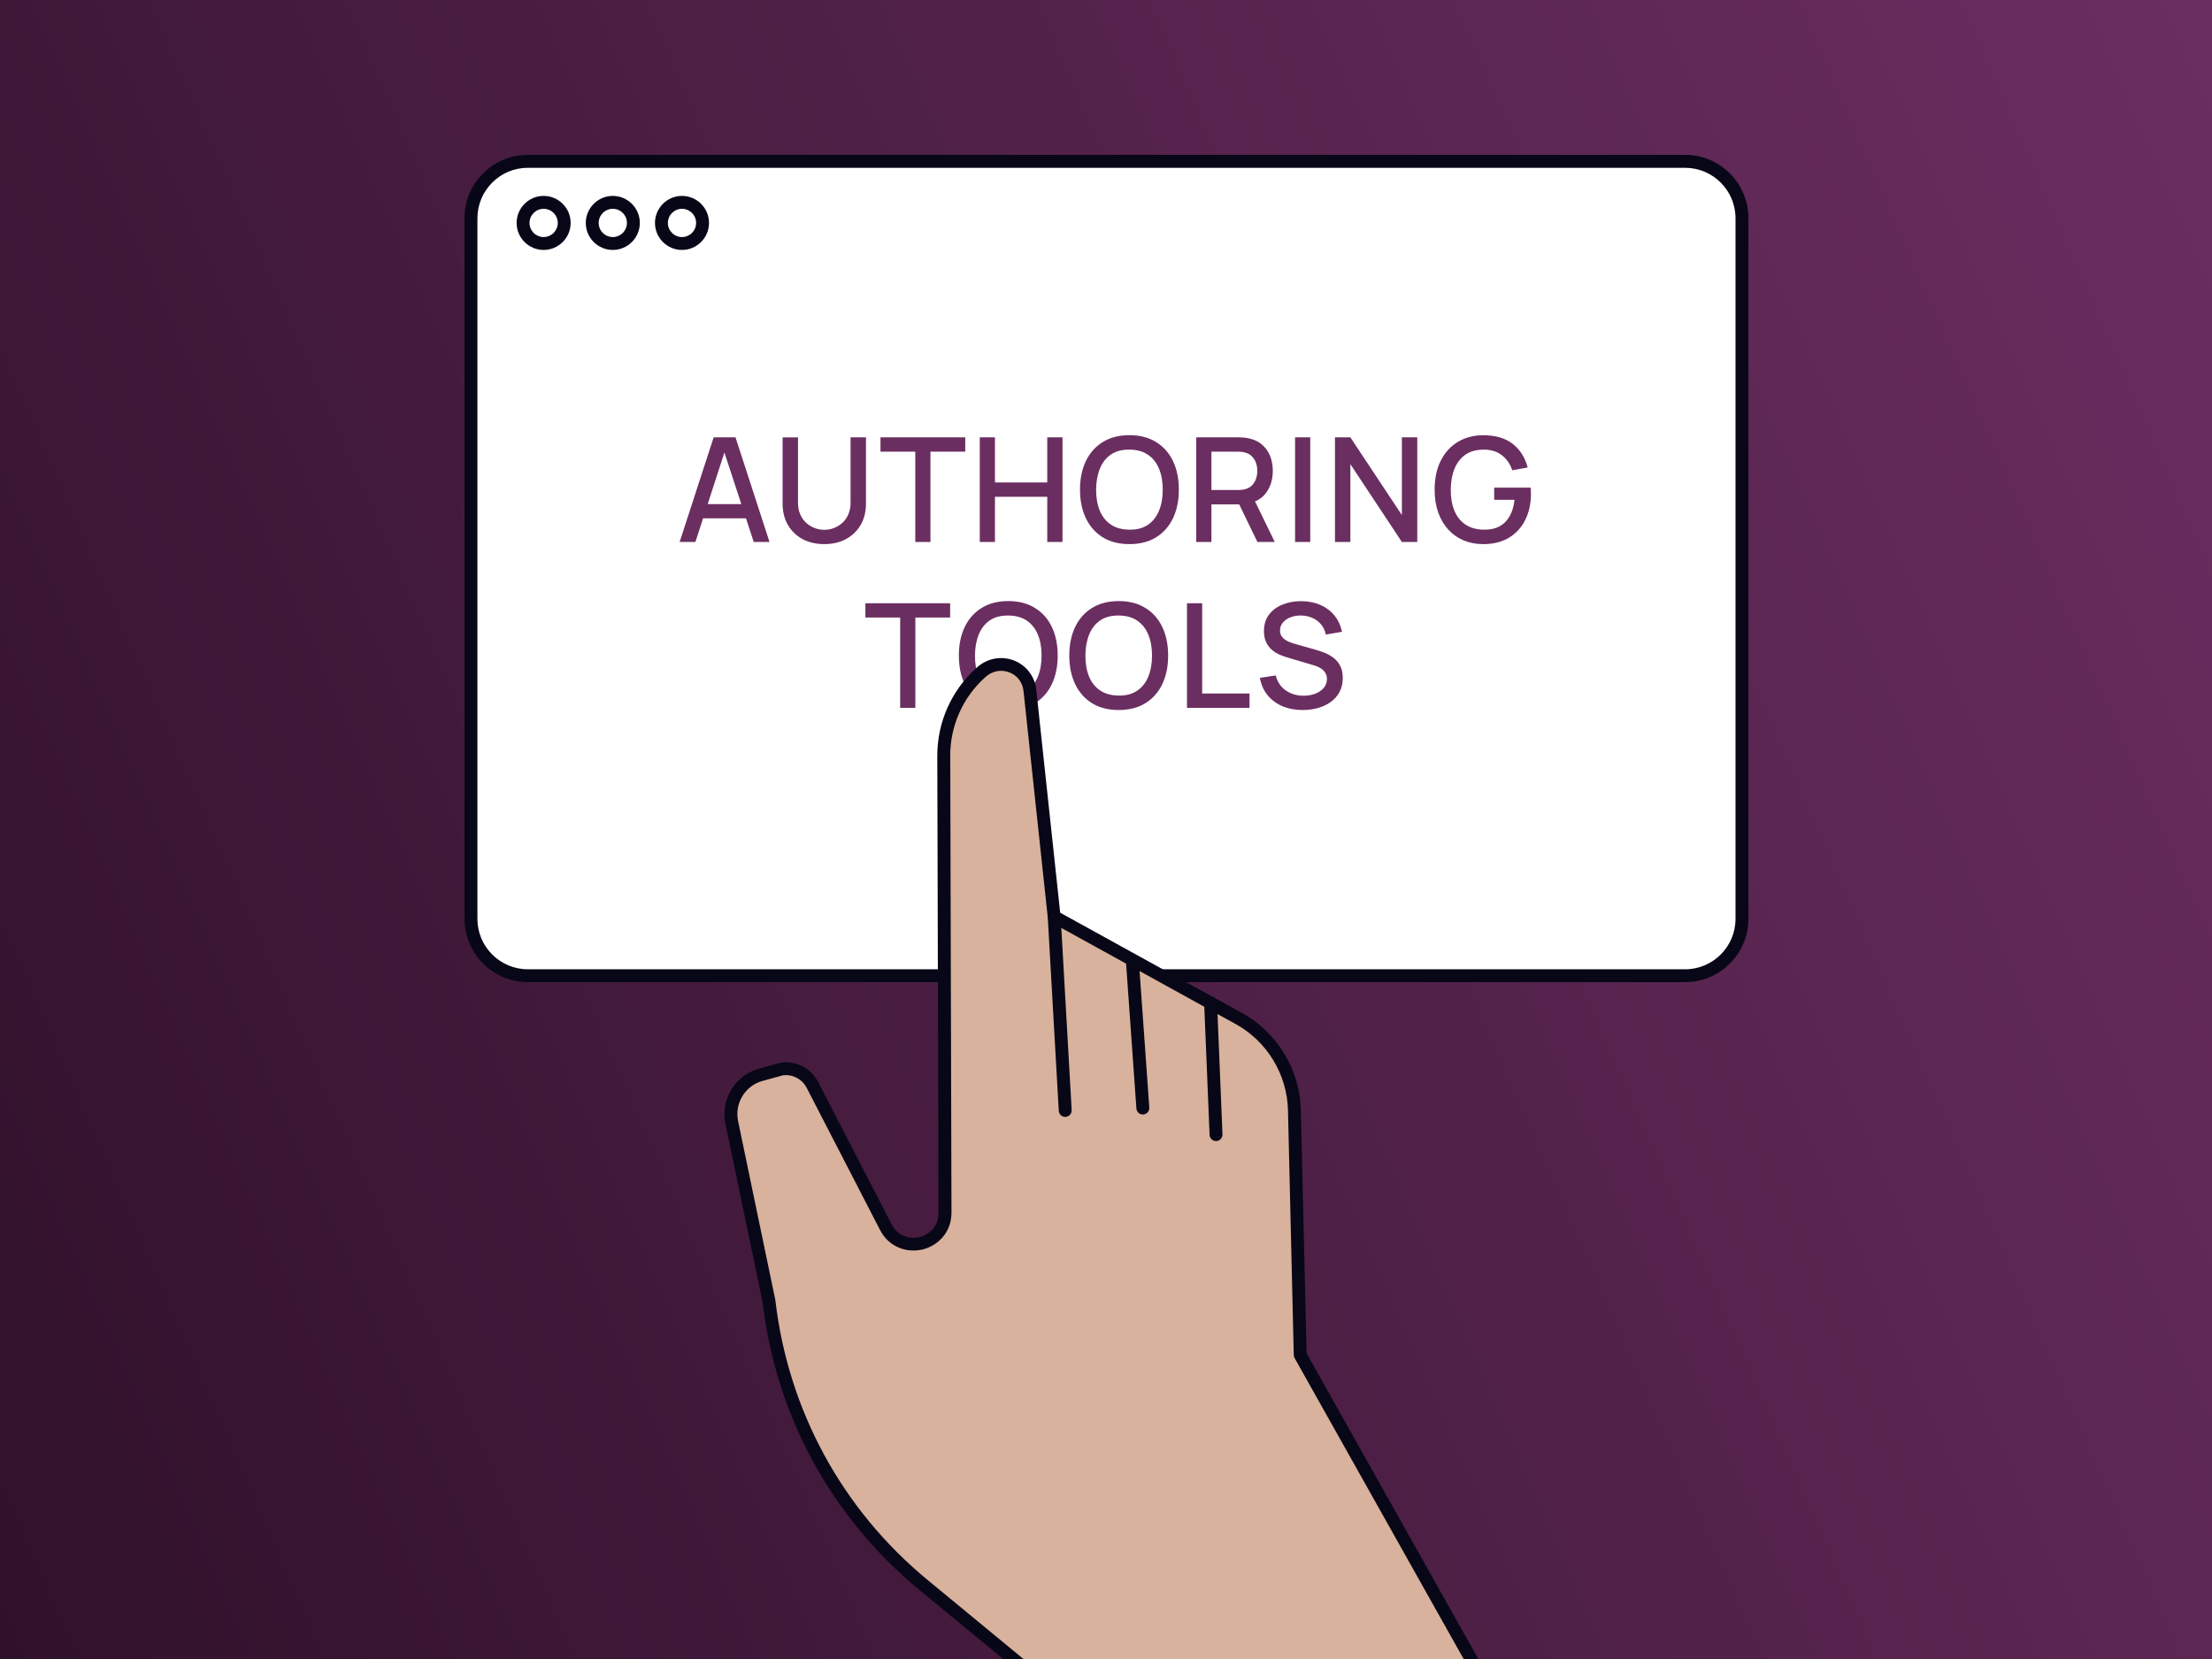 <svg width="800" height="600" viewBox="0 0 800 600" fill="none" xmlns="http://www.w3.org/2000/svg">
<rect x="0" y="0" width="800" height="600" fill="#808080" stroke="none"/>
<g clip-path="url(#clip0_882_388)">
<rect width="800" height="600" fill="url(#paint0_linear_882_388)"/>
<path d="M609.435 58.332H190.895C179.536 58.332 170.328 67.54 170.328 78.898V332.275C170.328 343.633 179.536 352.841 190.895 352.841H609.435C620.793 352.841 630.002 343.633 630.002 332.275V78.898C630.002 67.54 620.793 58.332 609.435 58.332Z" fill="white"/>
<path d="M609.438 355.197H190.899C178.284 355.197 168 344.937 168 332.298V78.899C168 66.283 178.26 56 190.899 56H609.438C622.054 56 632.337 66.26 632.337 78.899V332.298C632.337 344.913 622.077 355.197 609.438 355.197ZM190.899 60.687C180.849 60.687 172.664 68.872 172.664 78.922V332.322C172.664 342.372 180.849 350.556 190.899 350.556H609.438C619.489 350.556 627.673 342.372 627.673 332.322V78.922C627.673 68.872 619.489 60.687 609.438 60.687H190.899Z" fill="#080717"/>
<path d="M196.614 90.394C191.227 90.394 186.844 86.01 186.844 80.624C186.844 75.237 191.227 70.853 196.614 70.853C202 70.853 206.384 75.237 206.384 80.624C206.384 86.01 202 90.394 196.614 90.394ZM196.614 75.517C193.792 75.517 191.507 77.802 191.507 80.624C191.507 83.445 193.792 85.731 196.614 85.731C199.435 85.731 201.721 83.445 201.721 80.624C201.721 77.802 199.435 75.517 196.614 75.517Z" fill="#080717"/>
<path d="M221.63 90.394C216.243 90.394 211.859 86.01 211.859 80.624C211.859 75.237 216.243 70.853 221.63 70.853C227.016 70.853 231.4 75.237 231.4 80.624C231.4 86.01 227.016 90.394 221.63 90.394ZM221.63 75.517C218.808 75.517 216.523 77.802 216.523 80.624C216.523 83.445 218.808 85.731 221.63 85.731C224.451 85.731 226.737 83.445 226.737 80.624C226.737 77.802 224.451 75.517 221.63 75.517Z" fill="#080717"/>
<path d="M246.653 90.394C241.267 90.394 236.883 86.01 236.883 80.624C236.883 75.237 241.267 70.853 246.653 70.853C252.04 70.853 256.424 75.237 256.424 80.624C256.424 86.01 252.04 90.394 246.653 90.394ZM246.653 75.517C243.832 75.517 241.546 77.802 241.546 80.624C241.546 83.445 243.832 85.731 246.653 85.731C249.475 85.731 251.76 83.445 251.76 80.624C251.76 77.802 249.475 75.517 246.653 75.517Z" fill="#080717"/>
<path d="M245.807 196L258.101 158.174H266.007L278.301 196H272.6L261.279 161.484H262.697L251.507 196H245.807ZM252.19 187.463V182.314H271.944V187.463H252.19ZM298.116 196.788C295.156 196.788 292.538 196.184 290.262 194.976C288.003 193.75 286.234 192.042 284.955 189.853C283.677 187.647 283.038 185.055 283.038 182.078V158.2L288.607 158.174V181.789C288.607 183.4 288.878 184.819 289.421 186.044C289.964 187.27 290.691 188.295 291.601 189.118C292.512 189.941 293.528 190.563 294.648 190.983C295.787 191.403 296.942 191.613 298.116 191.613C299.306 191.613 300.462 191.403 301.583 190.983C302.721 190.545 303.746 189.915 304.656 189.092C305.567 188.268 306.285 187.244 306.81 186.018C307.353 184.792 307.625 183.383 307.625 181.789V158.174H313.193V182.078C313.193 185.038 312.554 187.621 311.276 189.827C309.998 192.034 308.22 193.75 305.944 194.976C303.684 196.184 301.075 196.788 298.116 196.788ZM331.022 196V163.349H318.44V158.174H349.095V163.349H336.512V196H331.022ZM354.349 196V158.174H359.839V174.487H378.752V158.174H384.268V196H378.752V179.661H359.839V196H354.349ZM408.485 196.788C404.703 196.788 401.481 195.965 398.819 194.319C396.157 192.655 394.117 190.344 392.698 187.384C391.297 184.425 390.597 180.992 390.597 177.087C390.597 173.182 391.297 169.75 392.698 166.79C394.117 163.831 396.157 161.528 398.819 159.882C401.481 158.218 404.703 157.386 408.485 157.386C412.25 157.386 415.464 158.218 418.126 159.882C420.805 161.528 422.845 163.831 424.246 166.79C425.647 169.75 426.348 173.182 426.348 177.087C426.348 180.992 425.647 184.425 424.246 187.384C422.845 190.344 420.805 192.655 418.126 194.319C415.464 195.965 412.25 196.788 408.485 196.788ZM408.485 191.561C411.165 191.596 413.389 191.009 415.157 189.801C416.944 188.575 418.283 186.876 419.176 184.705C420.07 182.516 420.516 179.977 420.516 177.087C420.516 174.198 420.07 171.676 419.176 169.522C418.283 167.35 416.944 165.661 415.157 164.452C413.389 163.244 411.165 162.631 408.485 162.613C405.806 162.578 403.573 163.165 401.787 164.373C400.018 165.582 398.687 167.28 397.794 169.469C396.901 171.658 396.446 174.198 396.428 177.087C396.411 179.977 396.849 182.507 397.742 184.679C398.635 186.832 399.975 188.514 401.761 189.722C403.564 190.93 405.806 191.543 408.485 191.561ZM432.638 196V158.174H447.926C448.294 158.174 448.749 158.192 449.292 158.227C449.835 158.244 450.351 158.297 450.842 158.384C452.943 158.717 454.694 159.435 456.095 160.538C457.514 161.642 458.573 163.034 459.274 164.715C459.974 166.396 460.324 168.252 460.324 170.284C460.324 173.296 459.554 175.896 458.013 178.085C456.472 180.257 454.16 181.614 451.078 182.157L448.845 182.419H438.128V196H432.638ZM454.756 196L447.295 180.607L452.838 179.189L461.034 196H454.756ZM438.128 177.218H447.716C448.066 177.218 448.451 177.201 448.871 177.166C449.309 177.131 449.721 177.07 450.106 176.982C451.227 176.719 452.129 176.238 452.812 175.537C453.495 174.819 453.985 173.996 454.283 173.068C454.58 172.14 454.729 171.212 454.729 170.284C454.729 169.356 454.58 168.436 454.283 167.526C453.985 166.597 453.495 165.783 452.812 165.083C452.129 164.365 451.227 163.874 450.106 163.612C449.721 163.507 449.309 163.437 448.871 163.401C448.451 163.366 448.066 163.349 447.716 163.349H438.128V177.218ZM468.383 196V158.174H473.873V196H468.383ZM482.812 196V158.174H488.381L507.005 186.281V158.174H512.573V196H507.005L488.381 167.867V196H482.812ZM536.427 196.788C533.888 196.788 531.55 196.35 529.414 195.475C527.277 194.582 525.421 193.286 523.845 191.587C522.269 189.888 521.043 187.822 520.168 185.388C519.292 182.954 518.854 180.187 518.854 177.087C518.854 173.007 519.598 169.504 521.087 166.58C522.576 163.638 524.642 161.379 527.286 159.803C529.931 158.209 532.978 157.412 536.427 157.412C540.876 157.412 544.422 158.446 547.066 160.512C549.728 162.578 551.54 165.433 552.503 169.075L546.935 170.074C546.164 167.814 544.921 166.011 543.205 164.662C541.488 163.314 539.334 162.631 536.743 162.613C534.063 162.596 531.831 163.191 530.044 164.4C528.276 165.608 526.945 167.307 526.052 169.496C525.159 171.667 524.703 174.198 524.686 177.087C524.668 179.977 525.106 182.507 525.999 184.679C526.892 186.832 528.232 188.514 530.018 189.722C531.822 190.93 534.063 191.543 536.743 191.561C538.897 191.596 540.744 191.202 542.285 190.379C543.844 189.538 545.078 188.312 545.989 186.701C546.9 185.09 547.486 183.111 547.749 180.765H540.394V176.352H553.58C553.615 176.667 553.642 177.087 553.659 177.612C553.677 178.12 553.686 178.444 553.686 178.584C553.686 182.087 553.011 185.213 551.663 187.962C550.314 190.711 548.353 192.874 545.779 194.45C543.205 196.009 540.087 196.788 536.427 196.788ZM325.559 256V223.349H312.976V218.174H343.631V223.349H331.049V256H325.559ZM364.672 256.788C360.89 256.788 357.668 255.965 355.006 254.319C352.344 252.655 350.304 250.344 348.885 247.384C347.484 244.425 346.784 240.992 346.784 237.087C346.784 233.182 347.484 229.75 348.885 226.79C350.304 223.831 352.344 221.528 355.006 219.882C357.668 218.218 360.89 217.386 364.672 217.386C368.437 217.386 371.651 218.218 374.313 219.882C376.992 221.528 379.032 223.831 380.433 226.79C381.834 229.75 382.534 233.182 382.534 237.087C382.534 240.992 381.834 244.425 380.433 247.384C379.032 250.344 376.992 252.655 374.313 254.319C371.651 255.965 368.437 256.788 364.672 256.788ZM364.672 251.561C367.352 251.596 369.576 251.009 371.344 249.801C373.131 248.575 374.47 246.876 375.363 244.705C376.256 242.516 376.703 239.977 376.703 237.087C376.703 234.198 376.256 231.676 375.363 229.522C374.47 227.35 373.131 225.661 371.344 224.452C369.576 223.244 367.352 222.631 364.672 222.613C361.993 222.578 359.76 223.165 357.974 224.373C356.205 225.582 354.874 227.28 353.981 229.469C353.088 231.658 352.633 234.198 352.615 237.087C352.598 239.977 353.036 242.507 353.929 244.679C354.822 246.832 356.161 248.514 357.948 249.722C359.751 250.93 361.993 251.543 364.672 251.561ZM404.612 256.788C400.829 256.788 397.607 255.965 394.945 254.319C392.283 252.655 390.243 250.344 388.825 247.384C387.424 244.425 386.723 240.992 386.723 237.087C386.723 233.182 387.424 229.75 388.825 226.79C390.243 223.831 392.283 221.528 394.945 219.882C397.607 218.218 400.829 217.386 404.612 217.386C408.377 217.386 411.59 218.218 414.252 219.882C416.932 221.528 418.972 223.831 420.373 226.79C421.774 229.75 422.474 233.182 422.474 237.087C422.474 240.992 421.774 244.425 420.373 247.384C418.972 250.344 416.932 252.655 414.252 254.319C411.59 255.965 408.377 256.788 404.612 256.788ZM404.612 251.561C407.291 251.596 409.515 251.009 411.284 249.801C413.07 248.575 414.41 246.876 415.303 244.705C416.196 242.516 416.643 239.977 416.643 237.087C416.643 234.198 416.196 231.676 415.303 229.522C414.41 227.35 413.07 225.661 411.284 224.452C409.515 223.244 407.291 222.631 404.612 222.613C401.933 222.578 399.7 223.165 397.914 224.373C396.145 225.582 394.814 227.28 393.921 229.469C393.028 231.658 392.572 234.198 392.555 237.087C392.537 239.977 392.975 242.507 393.868 244.679C394.761 246.832 396.101 248.514 397.887 249.722C399.691 250.93 401.933 251.543 404.612 251.561ZM429.29 256V218.174H434.78V250.825H451.906V256H429.29ZM471.129 256.788C468.415 256.788 465.963 256.324 463.774 255.396C461.602 254.45 459.807 253.111 458.389 251.377C456.988 249.626 456.077 247.55 455.657 245.151L461.383 244.284C461.961 246.596 463.17 248.4 465.008 249.696C466.847 250.974 468.992 251.613 471.444 251.613C472.968 251.613 474.369 251.377 475.647 250.904C476.925 250.414 477.95 249.722 478.72 248.829C479.508 247.918 479.902 246.832 479.902 245.572C479.902 244.889 479.78 244.284 479.535 243.759C479.307 243.234 478.983 242.778 478.563 242.393C478.16 241.99 477.661 241.649 477.065 241.369C476.488 241.071 475.848 240.817 475.148 240.607L465.455 237.744C464.509 237.464 463.546 237.105 462.566 236.667C461.585 236.211 460.683 235.625 459.86 234.907C459.054 234.171 458.398 233.269 457.89 232.201C457.382 231.116 457.128 229.802 457.128 228.261C457.128 225.932 457.723 223.962 458.914 222.351C460.123 220.722 461.751 219.496 463.8 218.673C465.849 217.833 468.143 217.412 470.682 217.412C473.239 217.447 475.524 217.903 477.538 218.778C479.57 219.654 481.251 220.915 482.582 222.561C483.93 224.19 484.858 226.168 485.366 228.497L479.482 229.496C479.219 228.077 478.659 226.86 477.801 225.844C476.943 224.811 475.892 224.023 474.649 223.48C473.405 222.92 472.057 222.631 470.604 222.613C469.203 222.578 467.915 222.789 466.742 223.244C465.586 223.699 464.658 224.338 463.958 225.161C463.275 225.984 462.933 226.93 462.933 227.998C462.933 229.049 463.24 229.898 463.853 230.546C464.466 231.194 465.219 231.711 466.112 232.096C467.022 232.464 467.924 232.77 468.817 233.016L475.805 234.986C476.68 235.231 477.67 235.564 478.773 235.984C479.894 236.387 480.971 236.956 482.004 237.691C483.055 238.427 483.921 239.407 484.604 240.633C485.287 241.842 485.629 243.365 485.629 245.204C485.629 247.113 485.244 248.794 484.473 250.247C483.702 251.683 482.643 252.892 481.295 253.872C479.964 254.835 478.423 255.562 476.671 256.053C474.92 256.543 473.073 256.788 471.129 256.788Z" fill="#6B2E61"/>
<path d="M278.149 470.651C282.812 510.759 302.819 547.508 333.972 573.181L372.471 604.918H534.766L470.244 490.052L468.146 401.512C467.819 387.685 460.171 375.046 448.045 368.377L381.239 331.534C381.239 331.534 375.642 279.535 372.471 249.664C371.561 241.129 361.371 237.258 354.935 243.065L354.563 243.391C346.098 251.04 341.294 261.906 341.317 273.309L341.761 438.612C341.784 450.504 325.834 454.398 320.378 443.835L293.818 392.372C291.72 388.291 287.243 385.982 282.695 386.635L275.164 388.711C267.655 390.763 263.038 398.318 264.624 405.943L278.102 470.674L278.149 470.651Z" fill="#D8B29C"/>
<path d="M385.252 403.938C384.017 403.938 382.991 402.982 382.921 401.746L378.933 331.651C378.863 330.369 379.842 329.273 381.125 329.18C382.454 329.133 383.504 330.089 383.597 331.372L387.584 401.466C387.654 402.749 386.675 403.845 385.392 403.938C385.346 403.938 385.299 403.938 385.252 403.938Z" fill="#080717"/>
<path d="M413.327 403.075C412.114 403.075 411.088 402.142 410.995 400.906L407.217 347.811C407.124 346.528 408.104 345.409 409.386 345.316C410.645 345.246 411.787 346.202 411.881 347.484L415.659 400.58C415.752 401.862 414.773 402.982 413.49 403.075C413.443 403.075 413.373 403.075 413.327 403.075Z" fill="#080717"/>
<path d="M439.792 412.683C438.556 412.683 437.507 411.703 437.46 410.444L435.548 363.924C435.502 362.642 436.504 361.546 437.787 361.499C439.069 361.452 440.165 362.455 440.212 363.738L442.124 410.258C442.17 411.54 441.168 412.636 439.885 412.683C439.862 412.683 439.815 412.683 439.792 412.683Z" fill="#080717"/>
<path d="M534.766 607.227C533.95 607.227 533.157 606.807 532.737 606.038L468.216 491.172C468.029 490.845 467.936 490.472 467.912 490.076L465.814 401.536C465.511 388.571 458.258 376.633 446.926 370.383L380.119 333.54C379.443 333.167 379 332.514 378.93 331.745C378.93 331.745 373.333 279.745 370.162 249.874C369.836 246.773 367.9 244.255 365.009 243.159C362.071 242.039 358.899 242.646 356.521 244.768L356.148 245.094C348.196 252.276 343.649 262.559 343.672 273.263L344.116 438.566C344.116 446.004 338.892 450.598 333.692 451.881C328.492 453.14 321.73 451.484 318.302 444.885L291.743 393.422C290.11 390.274 286.683 388.455 283.162 388.898L275.793 390.927C269.497 392.652 265.603 399.018 266.932 405.431L280.41 470.162C285.05 510.083 304.591 545.946 335.441 571.387L373.939 603.123C374.942 603.939 375.082 605.408 374.266 606.411C373.45 607.413 371.981 607.553 370.978 606.737L332.48 575.001C300.697 548.815 280.573 511.855 275.817 470.932L262.362 406.41C260.52 397.596 265.883 388.851 274.557 386.473L282.089 384.398C282.089 384.398 282.275 384.351 282.369 384.328C287.895 383.535 293.328 386.356 295.893 391.323L322.453 442.786C324.855 447.427 329.402 448.173 332.573 447.403C335.744 446.634 339.452 443.859 339.429 438.636L338.985 273.333C338.962 261.3 344.069 249.758 353 241.69L353.373 241.363C357.011 238.075 362.094 237.119 366.641 238.845C371.142 240.57 374.266 244.628 374.779 249.431C377.671 276.62 382.567 322.138 383.43 330.089L449.164 366.349C461.966 373.415 470.128 386.869 470.477 401.49L472.553 489.446L536.794 603.799C537.424 604.918 537.028 606.341 535.909 606.97C535.559 607.18 535.162 607.274 534.766 607.274V607.227Z" fill="#080717"/>
</g>
<defs>
<linearGradient id="paint0_linear_882_388" x1="800" y1="-2.71726e-05" x2="-91.619" y2="391.164" gradientUnits="userSpaceOnUse">
<stop stop-color="#6B2E61"/>
<stop offset="1" stop-color="#30112B"/>
</linearGradient>
<clipPath id="clip0_882_388">
<rect width="800" height="600" fill="white"/>
</clipPath>
</defs>
</svg>
